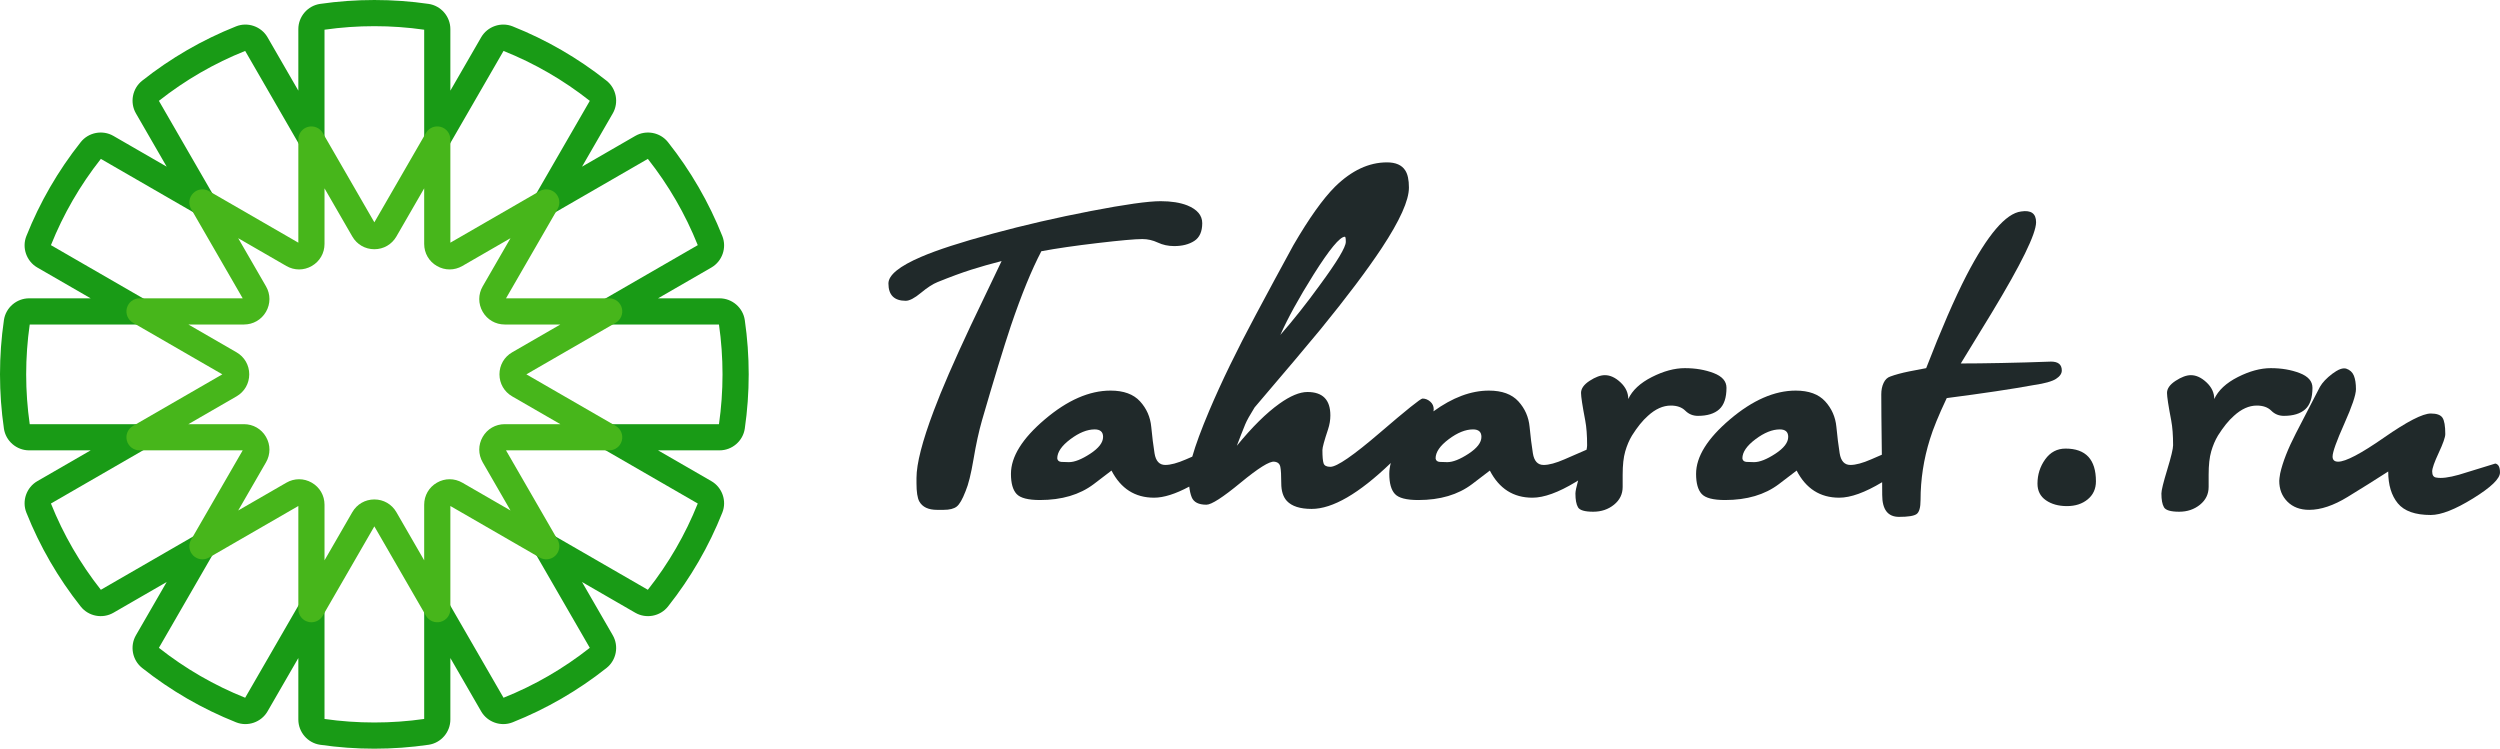 <?xml version="1.0" encoding="utf-8"?>
<!-- Generator: Adobe Illustrator 17.0.0, SVG Export Plug-In . SVG Version: 6.00 Build 0)  -->
<!DOCTYPE svg PUBLIC "-//W3C//DTD SVG 1.1//EN" "http://www.w3.org/Graphics/SVG/1.1/DTD/svg11.dtd">
<svg version="1.1" id="Шар_1" xmlns="http://www.w3.org/2000/svg" xmlns:xlink="http://www.w3.org/1999/xlink" x="0px" y="0px"
	 width="605.748px" height="181.406px" viewBox="0 0 605.748 181.406" enable-background="new 0 0 605.748 181.406"
	 xml:space="preserve">
<g>
	<path fill="#199B16" d="M90.705,181.406c-4.393,0-8.816-0.319-13.146-0.949c-3.005-0.437-5.272-3.063-5.272-6.109v-14.91
		l-7.461,12.923c-1.522,2.636-4.798,3.778-7.619,2.655c-8.176-3.251-15.836-7.683-22.767-13.173
		c-2.377-1.882-3.024-5.287-1.503-7.92l7.449-12.903l-12.903,7.449c-2.633,1.521-6.038,0.874-7.92-1.503
		c-5.49-6.931-9.922-14.591-13.174-22.767c-1.122-2.822,0.02-6.097,2.656-7.619l12.923-7.461H7.057
		c-3.045,0-5.671-2.267-6.108-5.272C0.319,99.517,0,95.094,0,90.701c0-4.394,0.319-8.816,0.949-13.146
		c0.437-3.006,3.063-5.272,6.108-5.272h14.911L9.045,64.822c-2.636-1.522-3.778-4.797-2.656-7.619
		c3.252-8.176,7.684-15.836,13.174-22.767c1.883-2.377,5.288-3.023,7.92-1.504l12.903,7.45l-7.449-12.903
		c-1.52-2.633-0.874-6.038,1.503-7.92c6.931-5.49,14.591-9.922,22.767-13.174c2.822-1.121,6.097,0.02,7.619,2.656l7.461,12.923
		V7.053c0-3.045,2.267-5.671,5.272-6.109c8.66-1.258,17.633-1.258,26.292,0c3.005,0.438,5.272,3.064,5.272,6.109v14.911
		l7.461-12.923c1.522-2.636,4.797-3.777,7.619-2.656c8.176,3.252,15.836,7.684,22.767,13.174c2.377,1.882,3.023,5.287,1.504,7.92
		l-7.45,12.903l12.903-7.45c2.633-1.519,6.038-0.873,7.92,1.504c5.49,6.931,9.922,14.591,13.173,22.767
		c1.123,2.821-0.019,6.097-2.655,7.619l-12.923,7.461h14.911c3.045,0,5.671,2.266,6.109,5.272c0.629,4.331,0.948,8.754,0.948,13.146
		s-0.319,8.815-0.948,13.145c-0.438,3.006-3.064,5.273-6.109,5.273h-14.911l12.923,7.461c2.636,1.522,3.778,4.797,2.655,7.619
		c-3.251,8.176-7.683,15.836-13.173,22.767c-1.883,2.377-5.288,3.024-7.92,1.503l-12.903-7.449l7.45,12.903
		c1.52,2.633,0.873,6.038-1.504,7.92c-6.931,5.49-14.591,9.922-22.767,13.173c-2.822,1.123-6.097-0.019-7.619-2.654l-7.461-12.924
		v14.91c0,3.046-2.267,5.672-5.272,6.109C99.521,181.087,95.098,181.406,90.705,181.406 M78.63,174.203
		c7.956,1.141,16.193,1.141,24.15,0v-26.601c0-1.436,0.964-2.692,2.351-3.064c1.387-0.371,2.849,0.235,3.567,1.478l13.307,23.048
		c7.498-2.998,14.53-7.067,20.903-12.095l-13.295-23.028c-0.718-1.243-0.511-2.814,0.504-3.829c1.014-1.015,2.585-1.221,3.828-0.503
		l23.028,13.295c5.029-6.373,9.097-13.404,12.095-20.903l-23.048-13.307c-1.243-0.718-1.849-2.181-1.478-3.567
		c0.372-1.387,1.628-2.351,3.064-2.351h26.601c0.571-3.979,0.86-8.041,0.86-12.075c0-4.034-0.289-8.096-0.86-12.075h-26.601
		c-1.436,0-2.692-0.964-3.064-2.351c-0.371-1.386,0.235-2.85,1.478-3.567l23.049-13.307c-2.999-7.499-7.067-14.53-12.096-20.903
		l-23.028,13.295c-1.243,0.718-2.813,0.512-3.828-0.504c-1.015-1.015-1.222-2.585-0.504-3.828l13.295-23.028
		c-6.373-5.028-13.405-9.097-20.903-12.095l-13.307,23.048c-0.718,1.243-2.181,1.849-3.567,1.478
		c-1.387-0.372-2.351-1.628-2.351-3.064V7.199c-7.955-1.141-16.194-1.141-24.15,0V33.8c0,1.436-0.964,2.692-2.351,3.064
		c-1.387,0.372-2.849-0.235-3.567-1.478L59.405,12.338c-7.498,2.998-14.529,7.066-20.903,12.095l13.296,23.028
		c0.717,1.243,0.511,2.813-0.504,3.828c-1.015,1.015-2.586,1.222-3.829,0.504L24.437,38.498
		c-5.028,6.373-9.097,13.405-12.095,20.903L35.39,72.708c1.243,0.717,1.849,2.181,1.478,3.567c-0.372,1.387-1.628,2.351-3.064,2.351
		H7.203c-0.571,3.977-0.86,8.039-0.86,12.075c0,4.036,0.289,8.097,0.86,12.075h26.601c1.436,0,2.692,0.964,3.064,2.351
		c0.371,1.386-0.235,2.849-1.478,3.567l-23.048,13.307c2.998,7.498,7.067,14.53,12.095,20.903l23.028-13.295
		c1.243-0.718,2.814-0.511,3.829,0.503c1.015,1.015,1.221,2.586,0.504,3.829l-13.296,23.028c6.374,5.028,13.405,9.097,20.903,12.095
		l13.307-23.048c0.718-1.244,2.182-1.849,3.567-1.478c1.387,0.372,2.351,1.628,2.351,3.064V174.203z"/>
	<path fill="#47B61B" d="M75.458,150.774c-0.272,0-0.548-0.036-0.821-0.109c-1.386-0.371-2.35-1.628-2.35-3.063v-25l-21.651,12.5
		c-1.243,0.718-2.813,0.511-3.828-0.504s-1.222-2.585-0.504-3.828l12.5-21.651h-25c-1.435,0-2.692-0.964-3.064-2.35
		c-0.371-1.387,0.235-2.85,1.478-3.568l21.65-12.5l-21.65-12.5c-1.243-0.718-1.849-2.181-1.478-3.567
		c0.372-1.387,1.629-2.351,3.064-2.351h25l-12.5-21.65c-0.718-1.243-0.511-2.813,0.504-3.829c1.015-1.015,2.585-1.221,3.828-0.504
		l21.651,12.5v-25c0-1.435,0.964-2.691,2.35-3.063c1.388-0.371,2.85,0.235,3.568,1.478l12.5,21.65l12.499-21.65
		c0.718-1.243,2.182-1.849,3.568-1.478c1.386,0.372,2.35,1.628,2.35,3.063v25l21.651-12.5c1.243-0.717,2.813-0.511,3.828,0.504
		c1.015,1.016,1.222,2.586,0.504,3.829l-12.499,21.65h24.999c1.436,0,2.692,0.964,3.064,2.351c0.371,1.386-0.235,2.849-1.478,3.567
		l-21.65,12.5l21.65,12.5c1.243,0.718,1.849,2.181,1.478,3.568c-0.372,1.386-1.628,2.35-3.064,2.35h-24.999l12.499,21.651
		c0.718,1.243,0.511,2.813-0.504,3.828s-2.585,1.221-3.828,0.504l-21.651-12.5v25c0,1.435-0.964,2.692-2.35,3.063
		c-1.387,0.372-2.85-0.234-3.568-1.477l-12.499-21.651l-12.5,21.651C77.628,150.186,76.571,150.774,75.458,150.774 M72.466,116.118
		c1.059,0,2.117,0.279,3.082,0.836c1.929,1.114,3.082,3.109,3.082,5.338v13.474l6.737-11.669c1.114-1.93,3.109-3.082,5.338-3.082
		c2.228,0,4.223,1.152,5.338,3.082l6.736,11.669v-13.474c0-2.229,1.153-4.224,3.082-5.338c1.93-1.115,4.235-1.114,6.164,0
		l11.669,6.737l-6.737-11.669c-1.114-1.93-1.114-4.234,0-6.164s3.11-3.082,5.338-3.082h13.474L124.1,96.039
		c-1.93-1.114-3.082-3.11-3.082-5.338c0-2.228,1.152-4.224,3.082-5.338l11.669-6.737h-13.474c-2.228,0-4.224-1.152-5.338-3.082
		s-1.114-4.234,0-6.164l6.737-11.668l-11.669,6.737c-1.93,1.114-4.234,1.114-6.163,0c-1.93-1.114-3.083-3.11-3.083-5.338V45.637
		l-6.736,11.669c-1.115,1.929-3.11,3.081-5.338,3.081c-2.229,0-4.224-1.152-5.338-3.081L78.63,45.637v13.474
		c0,2.228-1.153,4.224-3.082,5.338c-1.93,1.114-4.234,1.114-6.164,0l-11.669-6.737l6.737,11.668c1.114,1.93,1.114,4.234,0,6.164
		c-1.114,1.93-3.11,3.082-5.338,3.082H45.64l11.669,6.737c1.93,1.114,3.082,3.11,3.082,5.338c0,2.228-1.152,4.224-3.082,5.338
		l-11.669,6.737h13.474c2.228,0,4.224,1.152,5.338,3.082c1.114,1.93,1.114,4.234,0,6.164l-6.737,11.669l11.669-6.737
		C70.349,116.397,71.408,116.118,72.466,116.118"/>
	<g>
		<path fill="#20292A" d="M252.321,60.872c3.626-0.68,8.177-1.341,13.655-1.983c5.476-0.641,9.083-0.964,10.821-0.964
			c1.284,0,2.531,0.284,3.74,0.85c1.208,0.567,2.531,0.851,3.966,0.851c1.964,0,3.587-0.415,4.873-1.247
			c1.283-0.831,1.926-2.267,1.926-4.306c0-1.887-1.209-3.323-3.626-4.306c-1.738-0.68-3.892-1.02-6.459-1.02
			c-3.022,0-8.651,0.793-16.884,2.38c-8.235,1.586-16.186,3.418-23.853,5.496c-7.668,2.078-13.428,3.948-17.281,5.609
			c-5.289,2.266-7.932,4.419-7.932,6.458c0,2.796,1.397,4.193,4.193,4.193c0.906,0,2.133-0.641,3.683-1.926
			c1.547-1.284,2.889-2.153,4.022-2.606c3.173-1.284,5.893-2.285,8.159-3.003c2.266-0.717,4.72-1.417,7.366-2.096
			c-2.494,5.212-4.986,10.424-7.479,15.637c-4.08,8.688-7.065,15.563-8.952,20.624c-2.796,7.404-4.193,12.844-4.193,16.317v1.247
			c0,2.115,0.227,3.589,0.68,4.419c0.754,1.36,2.19,2.04,4.306,2.04h1.586c1.434,0,2.493-0.264,3.173-0.794
			c0.68-0.527,1.397-1.774,2.153-3.739c0.68-1.586,1.321-4.173,1.927-7.762c0.603-3.587,1.283-6.703,2.039-9.349
			c2.87-9.895,5.213-17.564,7.026-23.003C247.523,71.336,249.979,65.33,252.321,60.872z"/>
		<path fill="#20292A" d="M416.57,99.173c1.17-1.057,1.756-2.794,1.756-5.213c0-1.586-1.04-2.776-3.116-3.569
			c-2.079-0.793-4.402-1.19-6.969-1.19c-2.493,0-5.156,0.718-7.989,2.153c-2.833,1.436-4.741,3.211-5.722,5.326
			c0-1.511-0.624-2.851-1.871-4.023c-1.246-1.17-2.512-1.757-3.795-1.757c-1.059,0-2.286,0.454-3.683,1.36
			c-1.399,0.907-2.097,1.889-2.097,2.947c0,0.906,0.341,3.135,1.02,6.685c0.302,1.587,0.453,3.589,0.453,6.006
			c0,0.25-0.048,0.614-0.133,1.067c-1.846,0.802-3.645,1.583-5.362,2.332c-2.078,0.907-3.759,1.36-5.042,1.36
			c-1.436,0-2.305-0.944-2.606-2.833c-0.303-1.887-0.567-4.023-0.794-6.403c-0.226-2.379-1.133-4.437-2.719-6.175
			c-1.587-1.737-3.966-2.606-7.139-2.606c-4.356,0-8.835,1.688-13.435,5.027c0.038-0.176,0.063-0.344,0.063-0.495
			c0-0.754-0.283-1.378-0.85-1.87c-0.566-0.49-1.189-0.736-1.869-0.736c-0.454,0-3.892,2.758-10.312,8.271
			c-6.422,5.516-10.425,8.272-12.012,8.272c-0.906,0-1.455-0.283-1.643-0.849c-0.189-0.567-0.283-1.643-0.283-3.23
			c0-0.604,0.453-2.266,1.36-4.985c0.377-1.134,0.566-2.267,0.566-3.4c0-3.777-1.852-5.666-5.552-5.666
			c-1.89,0-4.156,0.945-6.799,2.833c-3.173,2.266-6.612,5.666-10.312,10.198c0.68-1.813,1.36-3.549,2.04-5.212
			c0.377-0.907,1.133-2.267,2.266-4.08c7.479-8.762,12.805-15.07,15.977-18.923c6.347-7.78,11.293-14.353,14.845-19.717
			c4.381-6.647,6.572-11.52,6.572-14.618c0-1.888-0.302-3.286-0.906-4.193c-0.832-1.284-2.305-1.926-4.419-1.926
			c-4.383,0-8.575,1.965-12.578,5.892c-2.947,2.946-6.309,7.668-10.086,14.165c-3.098,5.666-6.158,11.332-9.178,16.997
			c-4.533,8.462-8.273,16.167-11.219,23.117c-1.933,4.569-3.3,8.275-4.109,11.131c-0.499,0.217-1.011,0.44-1.5,0.653
			c-2.078,0.907-3.759,1.36-5.042,1.36c-1.436,0-2.305-0.944-2.606-2.833c-0.303-1.887-0.567-4.023-0.794-6.403
			c-0.226-2.379-1.133-4.437-2.719-6.175c-1.587-1.737-3.966-2.606-7.139-2.606c-5.138,0-10.445,2.322-15.921,6.968
			c-5.478,4.646-8.215,9.048-8.215,13.202c0,2.266,0.453,3.892,1.36,4.873c0.906,0.982,2.794,1.472,5.665,1.472
			c5.287,0,9.632-1.283,13.031-3.852c0.981-0.755,2.417-1.85,4.307-3.286c2.266,4.382,5.703,6.572,10.312,6.572
			c2.346,0,5.192-0.903,8.524-2.687c0.12,1.004,0.312,1.875,0.597,2.574c0.49,1.21,1.68,1.813,3.569,1.813
			c1.208,0,3.967-1.774,8.272-5.326c4.307-3.55,7.026-5.25,8.159-5.099c0.831,0.077,1.321,0.493,1.473,1.246
			c0.151,0.757,0.227,2.079,0.227,3.967c0,1.889,0.453,3.325,1.36,4.306c1.207,1.285,3.21,1.926,6.006,1.926
			c5.06,0,11.444-3.7,19.15-11.105c0.008-0.008,0.016-0.015,0.024-0.023c-0.238,0.887-0.364,1.764-0.364,2.63
			c0,2.266,0.453,3.892,1.36,4.873c0.906,0.982,2.794,1.472,5.665,1.472c5.287,0,9.632-1.283,13.031-3.852
			c0.981-0.755,2.417-1.85,4.307-3.286c2.266,4.382,5.703,6.572,10.312,6.572c2.794,0,6.289-1.264,10.481-3.796
			c0.212-0.128,0.395-0.25,0.596-0.376c-0.432,1.582-0.653,2.641-0.653,3.151c0,1.513,0.207,2.626,0.623,3.344
			c0.414,0.716,1.643,1.076,3.683,1.076c1.963,0,3.644-0.567,5.042-1.7c1.397-1.133,2.097-2.567,2.097-4.306v-2.946
			c0-2.341,0.207-4.23,0.623-5.666c0.414-1.434,0.963-2.72,1.643-3.852c1.284-2.04,2.567-3.627,3.853-4.76
			c1.813-1.661,3.663-2.493,5.552-2.493c1.51,0,2.681,0.416,3.513,1.247c0.83,0.832,1.85,1.246,3.059,1.246
			C413.68,100.759,415.397,100.231,416.57,99.173z M318.269,66.538c3.853-6.119,6.383-9.179,7.592-9.179
			c0.15,0,0.227,0.416,0.227,1.247c0,1.285-2.116,4.798-6.346,10.538c-3.173,4.382-6.346,8.385-9.519,12.011
			C312.036,77.076,314.717,72.204,318.269,66.538z M264.162,109.938c-2.079,1.36-3.797,2.04-5.156,2.04
			c-0.606,0-1.209-0.018-1.813-0.057c-0.606-0.037-0.946-0.32-1.02-0.85c0-1.51,1.057-3.059,3.173-4.646
			c2.114-1.586,4.079-2.379,5.892-2.379c1.36,0,2.04,0.605,2.04,1.813C267.278,107.219,266.238,108.579,264.162,109.938z
			 M355.833,109.938c-2.079,1.36-3.797,2.04-5.156,2.04c-0.606,0-1.209-0.018-1.813-0.057c-0.606-0.037-0.946-0.32-1.02-0.85
			c0-1.51,1.057-3.059,3.173-4.646c2.114-1.586,4.079-2.379,5.892-2.379c1.36,0,2.04,0.605,2.04,1.813
			C358.95,107.219,357.909,108.579,355.833,109.938z"/>
		<path fill="#20292A" d="M499.573,89.768c0-1.434-0.87-2.153-2.607-2.153c-4.155,0.152-8.159,0.266-12.011,0.34
			c-3.853,0.076-7.139,0.114-9.859,0.114c2.493-4.08,4.986-8.16,7.479-12.239c7.176-11.859,10.765-19.187,10.765-21.983
			c0-2.114-1.209-2.983-3.626-2.607c-3.702,0.454-8.121,5.629-13.258,15.525c-2.872,5.591-6.119,13.07-9.745,22.436
			c-0.907,0.153-2.286,0.416-4.136,0.794c-1.852,0.379-3.382,0.793-4.589,1.246c-0.681,0.227-1.21,0.737-1.587,1.53
			c-0.379,0.793-0.567,1.719-0.567,2.776c0,2.796,0.038,7.046,0.114,12.748c0.008,0.654,0.016,1.277,0.024,1.883
			c-0.87,0.378-1.735,0.755-2.574,1.12c-2.078,0.907-3.759,1.36-5.042,1.36c-1.436,0-2.305-0.944-2.606-2.833
			c-0.303-1.887-0.567-4.023-0.794-6.403c-0.226-2.379-1.133-4.437-2.719-6.175c-1.587-1.737-3.966-2.606-7.139-2.606
			c-5.138,0-10.445,2.322-15.921,6.968c-5.478,4.646-8.215,9.048-8.215,13.202c0,2.266,0.453,3.892,1.36,4.873
			c0.906,0.982,2.794,1.472,5.665,1.472c5.287,0,9.632-1.283,13.031-3.852c0.981-0.755,2.417-1.85,4.307-3.286
			c2.266,4.382,5.703,6.572,10.312,6.572c2.777,0,6.249-1.252,10.407-3.753c0.011,1.283,0.016,2.307,0.016,3.073
			c0,3.552,1.36,5.326,4.079,5.326c2.191,0,3.607-0.226,4.25-0.68c0.641-0.453,0.963-1.586,0.963-3.4
			c0-4.985,0.754-9.895,2.266-14.73c0.755-2.493,2.114-5.817,4.08-9.972c8.762-1.133,15.825-2.191,21.19-3.173
			c2.567-0.377,4.324-0.868,5.269-1.473C499.101,91.203,499.573,90.523,499.573,89.768z M430.168,109.938
			c-2.079,1.36-3.797,2.04-5.156,2.04c-0.606,0-1.209-0.018-1.813-0.057c-0.606-0.037-0.946-0.32-1.02-0.85
			c0-1.51,1.057-3.059,3.173-4.646c2.114-1.586,4.079-2.379,5.892-2.379c1.36,0,2.04,0.605,2.04,1.813
			C433.284,107.219,432.244,108.579,430.168,109.938z"/>
		<path fill="#20292A" d="M500.479,108.692c-2.039,0-3.682,0.869-4.929,2.606c-1.247,1.739-1.87,3.702-1.87,5.892
			c0,1.739,0.68,3.08,2.04,4.023c1.36,0.946,3.06,1.416,5.099,1.416c2.04,0,3.72-0.547,5.043-1.643
			c1.32-1.094,1.983-2.549,1.983-4.362C507.845,111.337,505.388,108.692,500.479,108.692z"/>
		<path fill="#20292A" d="M558.553,99.173c1.17-1.057,1.756-2.794,1.756-5.213c0-1.586-1.04-2.776-3.116-3.569
			c-2.079-0.793-4.402-1.19-6.969-1.19c-2.493,0-5.156,0.718-7.989,2.153c-2.833,1.436-4.741,3.211-5.722,5.326
			c0-1.511-0.624-2.851-1.871-4.023c-1.246-1.17-2.512-1.757-3.795-1.757c-1.059,0-2.286,0.454-3.683,1.36
			c-1.399,0.907-2.097,1.889-2.097,2.947c0,0.906,0.341,3.135,1.02,6.685c0.302,1.587,0.453,3.589,0.453,6.006
			c0,0.832-0.472,2.796-1.416,5.893c-0.945,3.098-1.416,5.024-1.416,5.778c0,1.513,0.207,2.626,0.623,3.344
			c0.414,0.716,1.643,1.076,3.683,1.076c1.963,0,3.644-0.567,5.042-1.7c1.397-1.133,2.097-2.567,2.097-4.306v-2.946
			c0-2.341,0.207-4.23,0.623-5.666c0.414-1.434,0.963-2.72,1.643-3.852c1.284-2.04,2.567-3.627,3.853-4.76
			c1.813-1.661,3.663-2.493,5.552-2.493c1.51,0,2.681,0.416,3.513,1.247c0.83,0.832,1.85,1.246,3.059,1.246
			C555.663,100.759,557.38,100.231,558.553,99.173z"/>
		<path fill="#20292A" d="M604.615,112.317c-2.947,0.906-5.892,1.813-8.839,2.72c-2.419,0.68-4.232,0.906-5.439,0.68
			c-0.68-0.075-1.02-0.567-1.02-1.474c0-0.754,0.528-2.266,1.587-4.532c1.056-2.266,1.586-3.777,1.586-4.533
			c0-1.963-0.226-3.286-0.68-3.966c-0.453-0.68-1.398-1.02-2.833-1.02c-1.965,0-5.742,1.946-11.332,5.836
			c-5.591,3.892-9.292,5.836-11.105,5.836c-0.906,0-1.359-0.415-1.359-1.247c0-1.057,0.943-3.7,2.833-7.932
			c1.887-4.23,2.833-7.026,2.833-8.385c0-1.36-0.17-2.454-0.51-3.287c-0.34-0.83-0.964-1.397-1.87-1.699
			c-0.832-0.227-1.946,0.189-3.343,1.246c-1.398,1.059-2.399,2.116-3.003,3.173c-1.965,3.778-3.909,7.536-5.835,11.275
			c-1.927,3.74-3.193,6.969-3.797,9.689c-0.152,0.906-0.226,1.512-0.226,1.813c0,2.04,0.66,3.722,1.983,5.043
			c1.321,1.322,3.077,1.982,5.269,1.982c2.794,0,5.893-1.037,9.292-3.116c3.399-2.076,6.686-4.136,9.858-6.176
			c0,3.249,0.774,5.819,2.323,7.706c1.548,1.887,4.211,2.833,7.989,2.833c2.493,0,5.91-1.34,10.255-4.023
			c4.344-2.681,6.516-4.777,6.516-6.289C605.748,113.186,605.369,112.469,604.615,112.317z"/>
	</g>
</g>
</svg>
